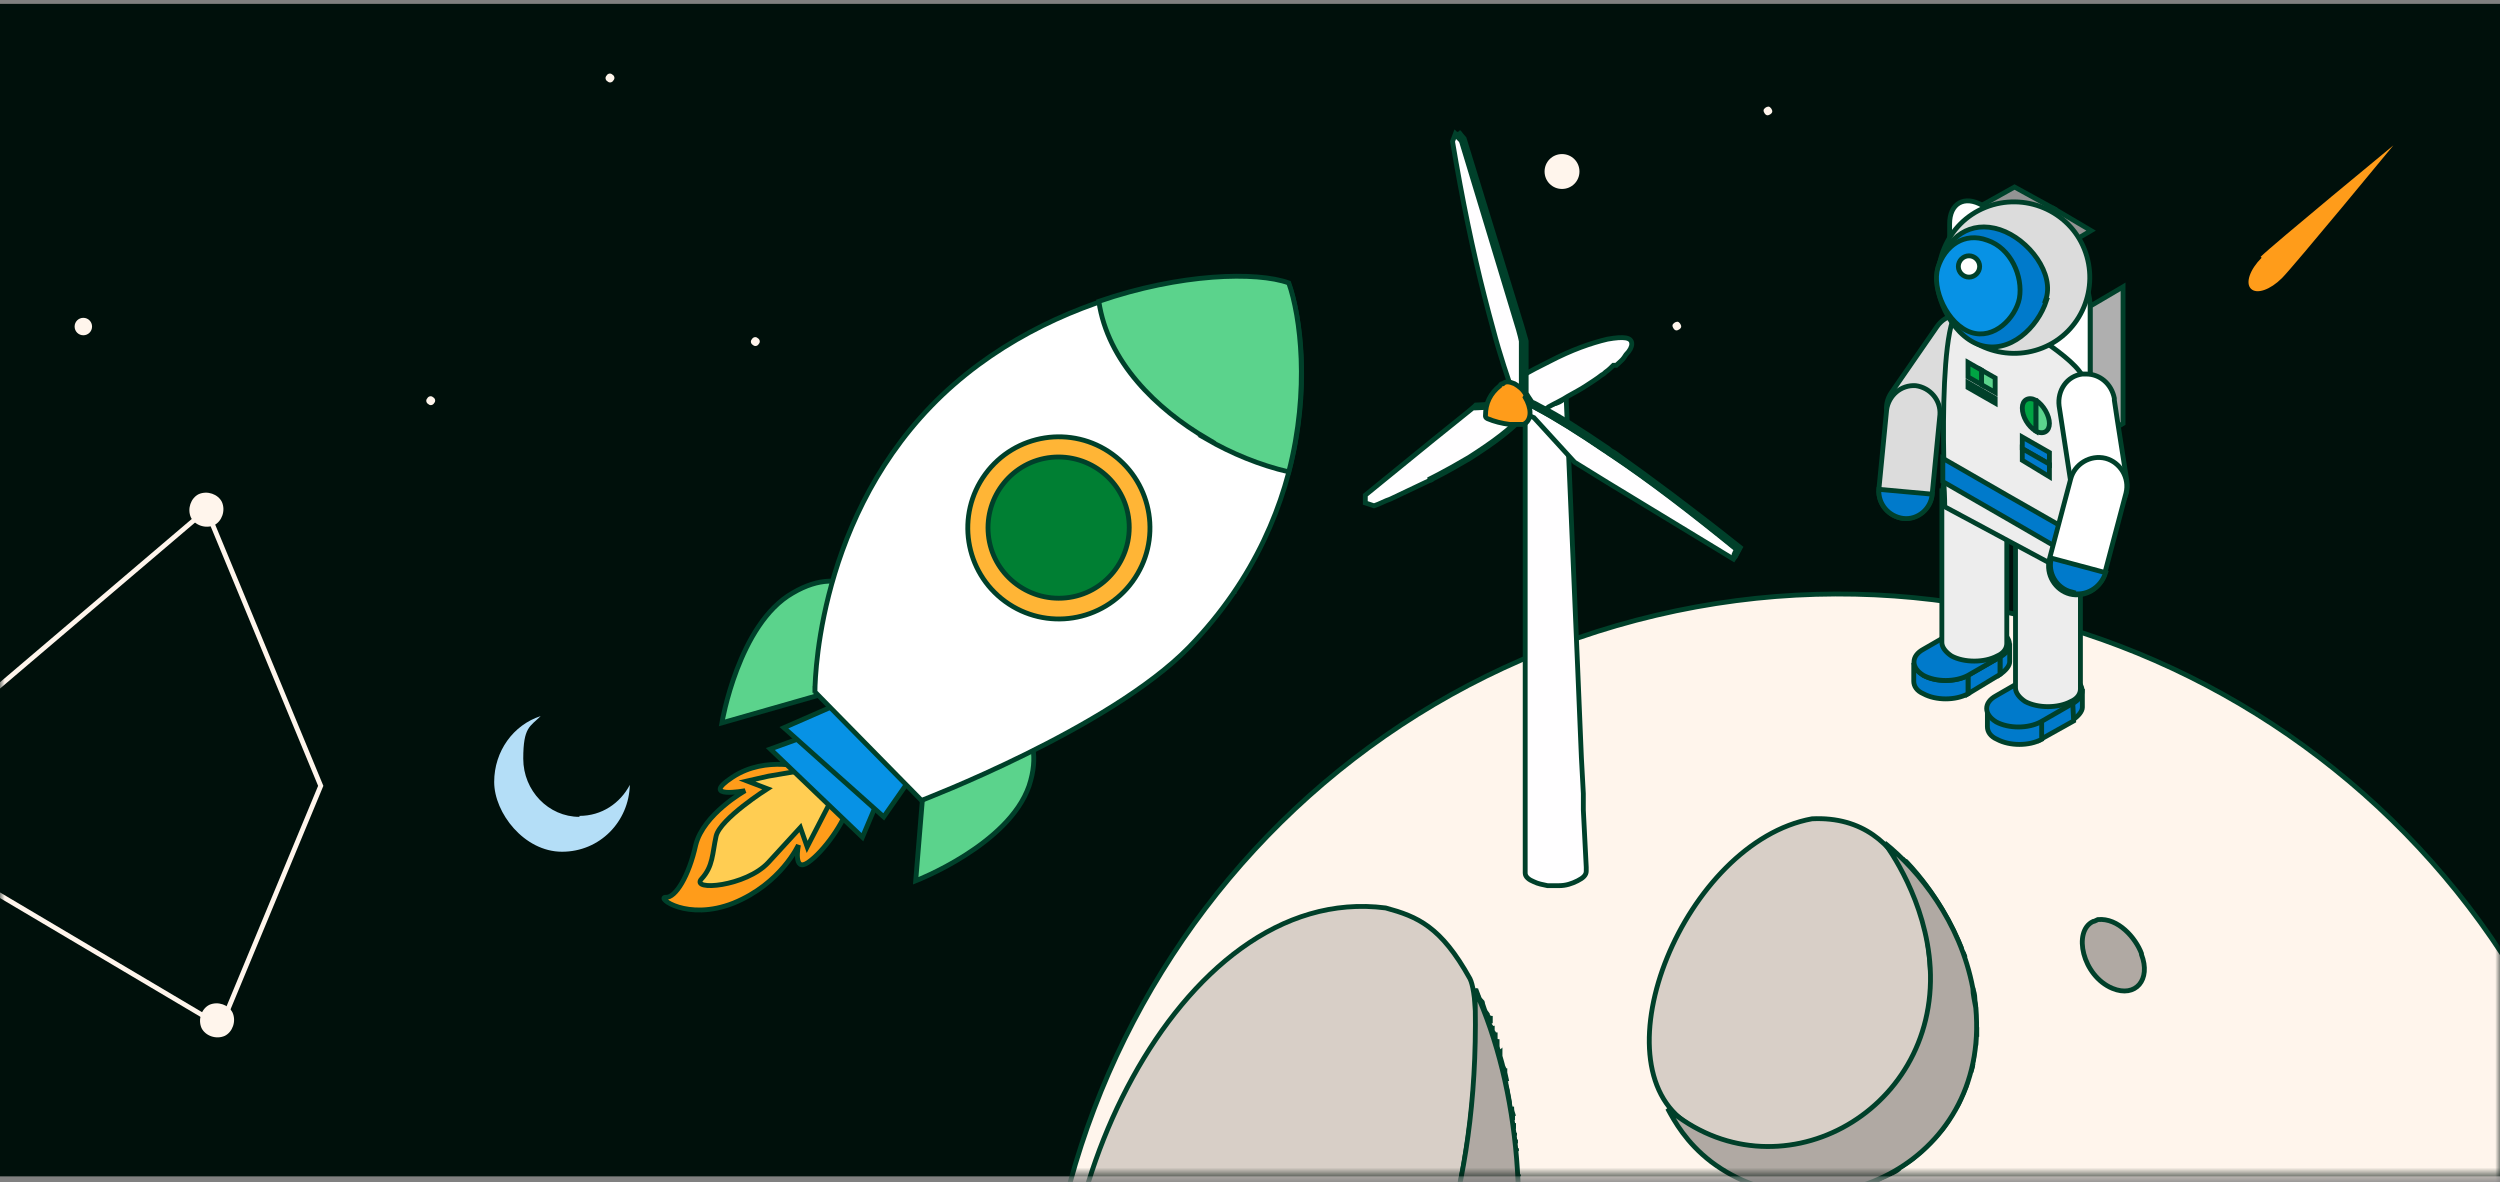 <?xml version="1.0" encoding="UTF-8"?>
<svg id="Layer_1" xmlns="http://www.w3.org/2000/svg" xmlns:xlink="http://www.w3.org/1999/xlink" version="1.1" viewBox="0 0 258 122">
  <rect x="0" y="0" width="258" height="122" fill="#808080" stroke="none"/>
  <!-- Generator: Adobe Illustrator 29.0.0, SVG Export Plug-In . SVG Version: 2.1.0 Build 186)  -->
  <defs>
    <style>
      .st0 {
        mask: url(#mask);
      }

      .st1 {
        fill: #5bd38c;
      }

      .st1, .st2, .st3, .st4, .st5, .st6, .st7, .st8, .st9, .st10, .st11, .st12, .st13, .st14, .st15, .st16, .st17, .st18, .st19, .st20, .st21, .st22, .st23 {
        stroke-width: .5px;
      }

      .st1, .st2, .st3, .st4, .st5, .st6, .st7, .st8, .st9, .st10, .st11, .st12, .st13, .st14, .st15, .st16, .st17, .st18, .st20, .st21, .st22, .st23 {
        stroke: #00402a;
      }

      .st24 {
        fill: #00100b;
      }

      .st25, .st4, .st5, .st20, .st23 {
        fill-rule: evenodd;
      }

      .st25, .st8, .st26 {
        fill: #fff;
      }

      .st2 {
        fill: #999;
      }

      .st3 {
        fill: #dcdcdc;
      }

      .st4 {
        fill: #fffeff;
      }

      .st4, .st5, .st20, .st23 {
        stroke-linecap: round;
        stroke-line: round;
      }

      .st5, .st27, .st13 {
        fill: #ff9c1a;
      }

      .st6, .st20 {
        fill: #b0a9a3;
      }

      .st7 {
        fill: #007acb;
      }

      .st28 {
        mask: url(#mask-3);
      }

      .st29 {
        mask: url(#mask-4);
      }

      .st30 {
        mask: url(#mask-5);
      }

      .st31 {
        mask: url(#mask-7);
      }

      .st32 {
        mask: url(#mask-6);
      }

      .st33 {
        mask: url(#mask-1);
      }

      .st34 {
        mask: url(#mask-9);
      }

      .st35 {
        mask: url(#mask-8);
      }

      .st36 {
        fill: #d8cfc7;
      }

      .st9 {
        fill: #939393;
      }

      .st10 {
        fill: #ffb536;
      }

      .st11 {
        fill: #b3b3b3;
      }

      .st12 {
        fill: #ededed;
      }

      .st37 {
        fill: #b4def7;
      }

      .st14 {
        fill: #0792e5;
      }

      .st38, .st16 {
        fill: #fff5ec;
      }

      .st15 {
        fill: #ffcd52;
      }

      .st17 {
        fill: #afafaf;
      }

      .st18 {
        fill: #00a443;
      }

      .st19 {
        stroke: #fff5ec;
      }

      .st19, .st21 {
        fill: none;
      }

      .st39 {
        mask: url(#mask-10);
      }

      .st40 {
        mask: url(#mask-14);
      }

      .st41 {
        mask: url(#mask-18);
      }

      .st42 {
        mask: url(#mask-11);
      }

      .st43 {
        mask: url(#mask-16);
      }

      .st44 {
        mask: url(#mask-13);
      }

      .st45 {
        mask: url(#mask-19);
      }

      .st46 {
        mask: url(#mask-12);
      }

      .st47 {
        mask: url(#mask-17);
      }

      .st48 {
        mask: url(#mask-15);
      }

      .st49 {
        mask: url(#mask-22);
      }

      .st50 {
        mask: url(#mask-20);
      }

      .st22 {
        fill: #007f33;
      }

      .st23 {
        fill: #26bf64;
      }
    </style>
    <mask id="mask" x="0" y=".4" width="258" height="121" maskUnits="SpaceOnUse">
      <g id="mask-2">
        <rect id="path-11" data-name="path-1" class="st26" y=".4" width="258" height="121"/>
      </g>
    </mask>
    <mask id="mask-1" x="0" y=".4" width="258" height="121" maskUnits="SpaceOnUse">
      <g id="mask-21" data-name="mask-2">
        <rect id="path-12" data-name="path-1" class="st26" y=".4" width="258" height="121"/>
      </g>
    </mask>
    <mask id="mask-22" data-name="mask-2" x="0" y=".4" width="258" height="121" maskUnits="SpaceOnUse">
      <g id="mask-23" data-name="mask-2">
        <rect id="path-13" data-name="path-1" class="st26" y=".4" width="258" height="121"/>
      </g>
    </mask>
    <mask id="mask-3" x="0" y=".4" width="258" height="121" maskUnits="SpaceOnUse">
      <g id="mask-24" data-name="mask-2">
        <rect id="path-14" data-name="path-1" class="st26" y=".4" width="258" height="121"/>
      </g>
    </mask>
    <mask id="mask-4" x="0" y=".4" width="258" height="121" maskUnits="SpaceOnUse">
      <g id="mask-25" data-name="mask-2">
        <rect id="path-15" data-name="path-1" class="st26" y=".4" width="258" height="121"/>
      </g>
    </mask>
    <mask id="mask-5" x="0" y=".4" width="258" height="121" maskUnits="SpaceOnUse">
      <g id="mask-26" data-name="mask-2">
        <rect id="path-16" data-name="path-1" class="st26" y=".4" width="258" height="121"/>
      </g>
    </mask>
    <mask id="mask-6" x="0" y=".4" width="258" height="121" maskUnits="SpaceOnUse">
      <g id="mask-27" data-name="mask-2">
        <rect id="path-17" data-name="path-1" class="st26" y=".4" width="258" height="121"/>
      </g>
    </mask>
    <mask id="mask-7" x="0" y=".4" width="258" height="121" maskUnits="SpaceOnUse">
      <g id="mask-28" data-name="mask-2">
        <rect id="path-18" data-name="path-1" class="st26" y=".4" width="258" height="121"/>
      </g>
    </mask>
    <mask id="mask-8" x="0" y=".4" width="258" height="121" maskUnits="SpaceOnUse">
      <g id="mask-29" data-name="mask-2">
        <rect id="path-19" data-name="path-1" class="st26" y=".4" width="258" height="121"/>
      </g>
    </mask>
    <mask id="mask-9" x="0" y=".4" width="258" height="121" maskUnits="SpaceOnUse">
      <g id="mask-210" data-name="mask-2">
        <rect id="path-110" data-name="path-1" class="st26" y=".4" width="258" height="121"/>
      </g>
    </mask>
    <mask id="mask-10" x="0" y=".4" width="258" height="121" maskUnits="SpaceOnUse">
      <g id="mask-211" data-name="mask-2">
        <rect id="path-111" data-name="path-1" class="st26" y=".4" width="258" height="121"/>
      </g>
    </mask>
    <mask id="mask-11" x="0" y=".4" width="258" height="121" maskUnits="SpaceOnUse">
      <g id="mask-212" data-name="mask-2">
        <rect id="path-112" data-name="path-1" class="st26" y=".4" width="258" height="121"/>
      </g>
    </mask>
    <mask id="mask-12" x="-52.6" y=".4" width="310.6" height="121" maskUnits="SpaceOnUse">
      <g id="mask-213" data-name="mask-2">
        <rect id="path-113" data-name="path-1" class="st26" y=".4" width="258" height="121"/>
      </g>
    </mask>
    <mask id="mask-13" x="0" y=".4" width="258" height="121" maskUnits="SpaceOnUse">
      <g id="mask-214" data-name="mask-2">
        <rect id="path-114" data-name="path-1" class="st26" y=".4" width="258" height="121"/>
      </g>
    </mask>
    <mask id="mask-14" x="0" y=".4" width="271.9" height="226" maskUnits="SpaceOnUse">
      <g id="mask-215" data-name="mask-2">
        <rect id="path-115" data-name="path-1" class="st26" y=".4" width="258" height="121"/>
      </g>
    </mask>
    <mask id="mask-15" x="214.6" y="43.3" width="4.8" height="4.8" maskUnits="SpaceOnUse">
      <g id="mask-41" data-name="mask-4">
        <path id="path-3" class="st25" d="M218.1,45.9l-3.4,2c.6-.3,1-1.1,1-2.1l3.4-2c0,1.1-.4,1.8-1,2.1Z"/>
      </g>
    </mask>
    <mask id="mask-16" x="201.2" y="18.6" width="7.2" height="3" maskUnits="SpaceOnUse">
      <g id="mask-61" data-name="mask-6">
        <path id="path-5" class="st25" d="M202.1,21l3.4-2c.6-.4,1.4-.3,2.4.2l-3.4,2c-.9-.5-1.8-.6-2.4-.2h0Z"/>
      </g>
    </mask>
    <mask id="mask-17" x="211.9" y="23.5" width="7.5" height="8.5" maskUnits="SpaceOnUse">
      <g id="mask-81" data-name="mask-8">
        <path id="path-7" class="st25" d="M212.4,25.8l3.4-2c1.9,1.1,3.3,3.7,3.3,5.8l-3.4,2c0-2.1-1.5-4.7-3.3-5.8Z"/>
      </g>
    </mask>
    <mask id="mask-18" x="206.2" y="66.4" width="1.5" height="3.6" maskUnits="SpaceOnUse">
      <g id="mask-101" data-name="mask-10">
        <path id="path-9" class="st25" d="M207.4,68.3v-1.9c0,.5-.3,1-1,1.3v1.9c.6-.4,1-.9,1-1.3Z"/>
      </g>
    </mask>
    <mask id="mask-19" x="200.5" y="50.5" width="6.9" height="17.8" maskUnits="SpaceOnUse">
      <g id="mask-121" data-name="mask-12">
        <path id="path-11" class="st25" d="M207.1,50.5v15.9c0,.5-.3,1-1,1.3-1.3.7-3.4.7-4.7,0-.6-.4-1-.9-1-1.4v-15.9c0,.5.3,1,1,1.4,1.3.7,3.4.7,4.7,0,.6-.4,1-.9,1-1.3Z"/>
      </g>
    </mask>
    <mask id="mask-20" x="208.1" y="55.2" width="6.9" height="17.8" maskUnits="SpaceOnUse">
      <g id="mask-141" data-name="mask-14">
        <path id="path-13" class="st25" d="M214.7,55.2v15.9c0,.5-.3,1-1,1.3-1.3.7-3.4.7-4.7,0-.6-.4-1-.9-1-1.4v-15.9c0,.5.3,1,1,1.4,1.3.7,3.4.7,4.7,0,.6-.4,1-.9,1-1.3Z"/>
      </g>
    </mask>
  </defs>
  <g id="Page-1">
    <g id="ilustracion">
      <g id="Rectangle">
        <rect id="path-1" class="st24" y=".4" width="258" height="121"/>
      </g>
      <g class="st0">
        <path id="Path" class="st38" d="M44.8,41.6c-.1.2-.4.3-.6.1-.2-.1-.3-.4-.1-.6.1-.2.4-.3.6-.1.2.1.3.4.1.6Z"/>
      </g>
      <g class="st33">
        <path id="Path1" data-name="Path" class="st38" d="M78.3,35.5c-.1.2-.4.3-.6.1-.2-.1-.3-.4-.1-.6.1-.2.4-.3.6-.1.2.1.3.4.1.6Z"/>
      </g>
      <g class="st49">
        <path id="Path2" data-name="Path" class="st38" d="M63.3,8.3c-.1.2-.4.3-.6.1-.2-.1-.3-.4-.1-.6.1-.2.4-.3.6-.1.2.1.3.4.1.6Z"/>
      </g>
      <g class="st28">
        <path id="Path3" data-name="Path" class="st38" d="M206.5,23c.2,0,.4.3.4.5,0,.2-.3.4-.5.4-.2,0-.4-.3-.4-.5,0-.2.3-.4.5-.4Z"/>
      </g>
      <g class="st29">
        <path id="Path4" data-name="Path" class="st38" d="M182.5,11c.2,0,.4.3.4.5,0,.2-.3.4-.5.4-.2,0-.4-.3-.4-.5,0-.2.3-.4.5-.4Z"/>
      </g>
      <g class="st30">
        <path id="Path5" data-name="Path" class="st38" d="M173.1,33.2c.2,0,.4.3.4.5,0,.2-.3.4-.5.4-.2,0-.4-.3-.4-.5,0-.2.3-.4.5-.4Z"/>
      </g>
      <g class="st32">
        <polygon id="Path6" data-name="Path" class="st38" points="120.3 53.9 121.8 59.7 127.6 61.2 121.8 62.7 120.3 68.5 118.8 62.7 113 61.2 118.8 59.7 120.3 53.9"/>
      </g>
      <g class="st31">
        <path id="Path7" data-name="Path" class="st38" d="M163,17.7c0,1-.8,1.8-1.8,1.8s-1.8-.8-1.8-1.8.8-1.8,1.8-1.8,1.8.8,1.8,1.8Z"/>
      </g>
      <g class="st35">
        <path id="Path8" data-name="Path" class="st38" d="M22.9,51.8c.4.9,0,2-.8,2.4-.9.4-2,0-2.4-.8-.4-.9,0-2,.8-2.4.9-.4,2,0,2.4.8Z"/>
      </g>
      <g class="st34">
        <path id="Path9" data-name="Path" class="st38" d="M24,104.5c.4.9,0,2-.8,2.4-.9.4-2,0-2.4-.8-.4-.9,0-2,.8-2.4.9-.4,2,0,2.4.8Z"/>
      </g>
      <g class="st39">
        <path id="Path10" data-name="Path" class="st38" d="M9.5,33.7c0,.5-.4.9-.9.9s-.9-.4-.9-.9.4-.9.9-.9.9.4.9.9Z"/>
      </g>
      <g class="st42">
        <path id="Path11" data-name="Path" class="st37" d="M59.8,84.3c-3.2,0-5.8-2.7-5.8-6s.7-3.3,1.8-4.4c-2.8.9-4.8,3.6-4.8,6.8s3.1,7.2,7,7.2,6.9-3.1,7-6.9c-1,1.9-2.9,3.2-5.2,3.2h0Z"/>
      </g>
      <g class="st46">
        <polyline id="Path12" data-name="Path" class="st19" points="-52.5 68.6 -15 83.5 22.8 105.9 33.1 81.1 21.3 52.6 -15 83.5"/>
      </g>
      <g class="st44">
        <path id="Path13" data-name="Path" class="st27" d="M233.3,26.5c1.2-1.2,13.7-11.5,13.7-11.5,0,0-10.3,12.5-11.5,13.7-1.2,1.2-2.6,1.7-3.2,1.1-.6-.6-.1-2,1.1-3.2h0Z"/>
      </g>
      <g class="st40">
        <g id="Group">
          <g>
            <path id="Path14" data-name="Path" class="st16" d="M208.3,223.9c44.1-10.4,71.5-54.7,61.2-99-10.3-44.3-54.5-71.8-98.6-61.4-44.1,10.4-71.5,54.7-61.2,99,10.3,44.3,54.5,71.8,98.6,61.4Z"/>
            <path id="Path15" data-name="Path" class="st6" d="M221,98.5c1,2.6-.6,4.5-3,3.5-3.1-1.3-4.1-5.9-2-6.9.1,0,.3-.1.5-.2,2.1-.2,3.9,1.9,4.5,3.5h0Z"/>
            <path id="Shape" class="st36" d="M156.2,133.5v-.2.2ZM156.3,132.5h0c0-.1,0,0,0,0ZM156.7,128.7v-.2.2ZM156.8,126.8v-.2.2ZM156.7,121.4v-.2.2ZM156.5,118.8v-.3.3ZM156.4,118s0-.3,0-.4c0,.1,0,.3,0,.4ZM156.3,117.2v-.3.3ZM156.2,116.5c0-.2,0-.4,0-.6,0,.2,0,.3,0,.5h0ZM156,114.9s0-.4,0-.7c0,.2,0,.4.1.7h0ZM156.1,115.6s0-.4,0-.7c0,.2,0,.5,0,.7h0ZM110.4,143.9v.2c0-.2,0-.5,0-.7,0,0,0,.3,0,.5h0ZM110.5,144.3h0s0-.1,0-.2v.2h0ZM110.9,147.2s0,.4.1.5c-.2-1-.4-2.4-.6-3.4,0,.6.2,1.6.5,2.8h0ZM152.3,102.1l.3.8-.3-.7s0-.1,0-.2ZM152.6,102.9l.2.5h0c0-.1-.2-.4-.2-.5ZM152.9,103.4l.3.8-.2-.6s0-.2-.1-.3h0ZM153.2,104.2l.3.7v-.2c0,0-.2-.3-.3-.4h0ZM153.5,104.8l.3.8v-.5c-.1,0-.2-.2-.3-.3h0ZM153.7,105.7l.3.7v-.3c-.1,0-.2-.3-.3-.3h0ZM154,106.4l.3.8v-.4c-.1,0-.2-.3-.3-.4h0ZM154.2,107.2l.3.8v-.5c-.1,0-.2-.2-.2-.3h0ZM154.5,108l.2.8v-.3c0,0-.2-.3-.3-.5h0ZM149,128.7c3.6-11.5,3.9-25.3,2.7-27.7-3-5.4-5.4-6.4-8.7-7.3-21.7-2.8-37.2,32.2-32.2,51.8,6.7,19.6,26,11.1,35.4-9.5,1-2.1,2-4.9,2.7-7.1h0ZM154.7,108.8l.3.9-.2-.7s0-.2,0-.3ZM154.9,109.7l.2.8v-.2s-.1-.4-.2-.6ZM155.2,110.5l.3,1.1-.2-.9s0-.1,0-.2h0ZM155.4,111.6v.7c.1,0,.1,0,.1,0,0,0-.1-.4-.1-.6ZM155.5,112.3l.3,1.9c0-.6-.2-1.3-.3-1.9Z"/>
            <path id="Shape1" data-name="Shape" class="st21" d="M155.2,110.5l-.2-.8c0,.2.2.6.2.6v.2ZM155.2,110.5l.3,1.1-.2-.9s0-.1,0-.2h0ZM156.2,133.5v-.2.2ZM156.3,132.5h0c0-.1,0,0,0,0ZM156.7,128.7v-.2.2ZM156.8,126.8v-.2.2ZM156.7,121.4v-.2.2ZM156.5,118.8v-.3.3ZM156.4,118s0-.3,0-.4c0,.1,0,.3,0,.4ZM156.3,117.2v-.3.3ZM156.2,116.5c0-.2,0-.4,0-.6,0,.2,0,.3,0,.5h0ZM156,114.9s0-.4,0-.7c0,.2,0,.4.1.7h0ZM156.1,115.6s0-.4,0-.7c0,.2,0,.5,0,.7h0ZM110.4,143.9v.2c0-.2,0-.5,0-.7,0,0,0,.3,0,.5h0ZM110.5,144.3h0s0-.1,0-.2v.2h0ZM110.9,147.2s0,.4.1.5c-.2-1-.4-2.4-.6-3.4,0,.6.2,1.6.5,2.8h0ZM152.3,102.1l.3.8-.3-.7s0-.1,0-.2ZM152.6,102.9l.2.5h0c0-.1-.2-.4-.2-.5ZM152.9,103.4l.3.8-.2-.6s0-.2-.1-.3h0ZM153.2,104.2l.3.7v-.2c0,0-.2-.3-.3-.4h0ZM153.5,104.8l.3.8v-.5c-.1,0-.2-.2-.3-.3h0ZM153.7,105.7l.3.7v-.3c-.1,0-.2-.3-.3-.3h0ZM154,106.4l.3.8v-.4c-.1,0-.2-.3-.3-.4h0ZM154.2,107.2l.3.8v-.5c-.1,0-.2-.2-.2-.3h0ZM154.5,108l.2.8v-.3c0,0-.2-.3-.3-.5h0ZM149,128.7c3.6-11.5,3.9-25.3,2.7-27.7-3-5.4-5.4-6.4-8.7-7.3-21.7-2.8-37.2,32.2-32.2,51.8,6.7,19.6,26,11.1,35.4-9.5,1-2.1,2-4.9,2.7-7.1h0ZM154.7,108.8l.3.9-.2-.7s0-.2,0-.3ZM155.4,111.6v.7c.1,0,.1,0,.1,0,0,0-.1-.4-.1-.6ZM155.5,112.3l.3,1.9c0-.6-.2-1.3-.3-1.9Z"/>
            <path id="Path16" data-name="Path" class="st6" d="M155.3,138.3c-6.2,26.9-28.7,38.1-40.2,20-2.5-3.9-4.1-8.9-4.8-14.9,5.1,19.7,21.9,15.6,32.5-1.1,4.7-7.4,10.1-20.3,9.4-40.2,4.7,10.3,5.8,24.2,3,36.2Z"/>
            <path id="Shape2" data-name="Shape" class="st36" d="M184.5,123.1h-.3.3ZM188.5,123.1c-.3,0-.7,0-1,0,.3,0,.7,0,1,0ZM189.5,123c-.3,0-.7,0-1,.1.3,0,.7,0,1-.1ZM196,120.6c-.3.1-.6.3-.8.5.3-.1.6-.3.8-.5ZM196.8,120c-.3.2-.6.4-.8.5.3-.2.6-.4.8-.5ZM197.6,119.4c-.2.2-.5.4-.8.6.2-.2.5-.4.8-.6ZM199,118.1s-.5.5-.7.7c.2-.2.5-.5.7-.7ZM199.7,117.4s-.5.5-.7.7c.2-.2.5-.5.7-.7ZM200.9,115.9c-.2.2-.4.5-.6.8.2-.2.4-.5.6-.8ZM202.3,113.5c-.1.3-.3.6-.4.8.1-.3.3-.6.4-.8ZM203,111.7c0,.3-.2.6-.3.9,0-.3.2-.6.3-.9ZM203.6,109.8c0,.3-.2.7-.2.9,0-.3.2-.7.2-.9ZM203.9,107.9c0,.3,0,.7-.1,1,0-.3,0-.7.1-1ZM203.9,106.9c0,.3,0,.7,0,1,0-.3,0-.7,0-1ZM203.9,104c0,.3,0,.7,0,1,0-.3,0-.7,0-1ZM203.8,103c0,.3,0,.7.1,1,0-.6-.2-1.4-.3-2,0,.3.1.7.2,1ZM202.8,98.8s-.1-.3-.2-.5c0,.2.1.3.2.5ZM202.4,97.9s0,.3.1.3c-1.4-3.5-3.3-6.7-5.9-9.4,0,0,.1.2.2.2,3,3.2,4.7,6.6,5.6,8.8ZM196.5,88.8s0,0-.2-.2c0,0,0,0,.2.2ZM199.2,99.9c-.2-3.8-1.7-15.9-12.2-15.4-13.1,2.4-22.5,25.3-12.8,31.5,10.4,6.6,25.9-1,25.1-16.1Z"/>
            <path id="Shape3" data-name="Shape" class="st21" d="M186.4,123.2h1M187.4,123.2c.3,0,.7,0,1,0M187.4,123.2c.3,0,.7,0,1,0M188.5,123.1c.3,0,.7-.1,1-.1M188.5,123.1c.3,0,.7,0,1-.1M189.5,123c.3,0,.7-.1,1-.2.3,0,.7-.2,1-.3M192.5,122.3c-.3,0-.7.2-1,.3M192.5,122.2c.3,0,.7-.3.9-.3.3-.1.7-.3.9-.4.3-.1.6-.3.9-.4M195.2,121.1c.2-.1.6-.3.8-.5-.2.1-.6.3-.8.5ZM196.8,120c-.3.2-.6.4-.8.5.3-.2.6-.4.8-.5ZM196.8,120c.3-.2.6-.4.8-.6-.3.2-.6.4-.8.6ZM198.3,118.8c-.2.2-.5.4-.7.6M198.3,118.8c.2-.2.7-.7.7-.7M198.3,118.8c.2-.2.5-.5.7-.7M199,118.1c.2-.2.7-.7.7-.7M199,118.1c.2-.2.5-.5.7-.7M199.7,117.4c.2-.2.4-.5.6-.7M200.9,115.9c.2-.2.3-.6.5-.8.1-.3.3-.6.5-.8M202.7,112.6c-.1.3-.3.6-.4.9M203,111.7c0,.3-.2.6-.3.9,0-.3.2-.6.3-.9ZM203,111.7c0-.3.2-.7.3-.9M203.7,108.9c0,.3-.1.7-.2,1M203.7,108.9c0-.3.1-.7.1-1,0,.3-.1.7-.1,1ZM204,106v1M203.9,105v1M203.9,104c0,.3,0,.7,0,1,0-.3,0-.7,0-1ZM203.9,104c0-.3-.1-.7-.1-1,0-.3-.1-.7-.2-1,.1.6.2,1.4.3,2ZM184.5,123.1h-.3.3ZM200.9,115.9c-.2.2-.4.5-.6.8.2-.2.4-.5.6-.8ZM202.3,113.5c-.1.3-.3.6-.4.8.1-.3.3-.6.4-.8ZM203.6,109.8c0,.3-.2.7-.2.9,0-.3.2-.7.2-.9ZM203.9,106.9c0,.3,0,.7,0,1,0-.3,0-.7,0-1ZM202.8,98.8s-.1-.3-.2-.5c0,.2.1.3.2.5ZM202.4,97.9s0,.3.1.3c-1.4-3.5-3.3-6.7-5.9-9.4,0,0,.1.2.2.2,3,3.2,4.7,6.6,5.6,8.8ZM196.5,88.8s0,0-.2-.2c0,0,0,0,.2.2ZM199.2,99.9c-.2-3.8-1.7-15.9-12.2-15.4-13.1,2.4-22.5,25.3-12.8,31.5,10.4,6.6,25.9-1,25.1-16.1Z"/>
            <path id="Path17" data-name="Path" class="st6" d="M203.9,104c1.5,16.3-16.3,24.2-27.3,15.9-2.6-2-3.8-4.2-4.5-5.5,11.2,9.5,27.9.6,27.1-14.5-.4-7-4.3-12.3-4.7-12.9,3.5,2.8,7.8,8.1,9.1,15,0,.6.2,1.4.3,2h0Z"/>
            <g id="Clipped">
              <g class="st48">
                <g id="Group1" data-name="Group">
                  <g id="Path19" data-name="Path">
                    <path class="st11" d="M215.7,45.7l3.4-2c0,.1,0,.3,0,.4l-3.4,2c0-.1,0-.3,0-.4Z"/>
                    <path class="st2" d="M215.7,46.1l3.4-2c0,.8-.4,1.4-1,1.8l-3.4,2c.5-.3.9-.9,1-1.8Z"/>
                  </g>
                </g>
              </g>
            </g>
            <g id="Clipped1" data-name="Clipped">
              <g class="st43">
                <path id="Path21" data-name="Path" class="st2" d="M202.1,21l3.4-2c.6-.4,1.4-.3,2.4.2l-3.4,2c-.9-.5-1.8-.6-2.4-.2h0Z"/>
              </g>
            </g>
            <polygon id="Path22" data-name="Path" class="st9" points="204.5 21.2 207.9 19.3 211.9 21.5 208.4 23.5 204.5 21.2"/>
            <polygon id="Path23" data-name="Path" class="st17" points="215.7 31.6 219.1 29.6 219.1 43.7 215.7 45.7 215.7 31.6"/>
            <polygon id="Path24" data-name="Path" class="st9" points="208.4 23.5 211.9 21.5 215.8 23.8 212.4 25.8 208.4 23.5"/>
            <g id="Clipped2" data-name="Clipped">
              <g class="st47">
                <g id="Group2" data-name="Group">
                  <path id="Path26" data-name="Path" class="st2" d="M212.4,25.8l3.4-2c.7.4,1.4,1,1.9,1.8l-3.4,2c-.5-.7-1.2-1.4-1.9-1.8Z"/>
                  <path id="Path27" data-name="Path" class="st11" d="M214.3,27.6l3.4-2c.9,1.2,1.4,2.7,1.4,4l-3.4,2c0-1.3-.6-2.8-1.4-4Z"/>
                </g>
              </g>
            </g>
            <path id="Path28" data-name="Path" class="st8" d="M212.4,25.8c1.9,1.1,3.3,3.7,3.3,5.8v14.1c0,2.1-1.5,3-3.4,1.9l-3.9-2.3-3.9-2.3c-1.9-1.1-3.3-3.7-3.3-5.8v-14.1c0-2.1,1.5-3,3.4-1.9l3.9,2.3,3.9,2.3Z"/>
            <path id="Path29" data-name="Path" class="st7" d="M207.4,68.3v-1.9c0,.5-.3,1-1,1.3v1.9c.6-.4,1-.9,1-1.3Z"/>
            <g id="Clipped3" data-name="Clipped">
              <g class="st41">
                <path id="Path31" data-name="Path" class="st7" d="M206.4,67.8v1.9c.6-.4,1-.9,1-1.3v-1.9c0,.5-.3,1-1,1.3Z"/>
              </g>
            </g>
            <polygon id="Path32" data-name="Path" class="st7" points="203.1 69.7 203.1 71.6 206.4 69.6 206.4 67.8 203.1 69.7"/>
            <path id="Path33" data-name="Path" class="st7" d="M197.5,68.4v1.9c0,.5.3,1,1,1.3,1.3.7,3.3.7,4.6,0v-1.9c-1.3.7-3.3.7-4.6,0-.6-.4-1-.8-1-1.3Z"/>
            <path id="Path34" data-name="Path" class="st7" d="M198.5,67c-1.3.7-1.3,1.9,0,2.7,1.3.7,3.3.7,4.6,0l3.3-1.9c1.3-.7,1.3-1.9,0-2.7-1.3-.7-3.3-.7-4.6,0l-3.3,1.9Z"/>
            <path id="Path35" data-name="Path" class="st12" d="M207.1,50.5v15.9c0,.5-.3,1-1,1.3-1.3.7-3.4.7-4.7,0-.6-.4-1-.9-1-1.4v-15.9c0,.5.3,1,1,1.4,1.3.7,3.4.7,4.7,0,.6-.4,1-.9,1-1.3Z"/>
            <g id="Clipped4" data-name="Clipped">
              <g class="st45">
                <path id="Path37" data-name="Path" class="st12" d="M207.1,50.5v15.9c0,.2,0,.3-.1.5v-15.9c0-.2.1-.3.1-.5Z"/>
              </g>
            </g>
            <path id="Path38" data-name="Path" class="st12" d="M206.2,49.1c1.3.7,1.3,2,0,2.7-1.3.7-3.4.7-4.7,0-1.3-.7-1.3-2,0-2.7,1.3-.7,3.4-.7,4.7,0Z"/>
            <path id="Path39" data-name="Path" class="st7" d="M214.9,73v-1.9c0,.5-.3,1-1,1.3v1.9c.6-.4,1-.9,1-1.3Z"/>
            <polygon id="Path40" data-name="Path" class="st7" points="210.6 74.4 210.6 76.3 214 74.4 213.9 72.5 210.6 74.4"/>
            <path id="Path41" data-name="Path" class="st7" d="M205.1,73.1v1.9c0,.5.3,1,1,1.3,1.3.7,3.3.7,4.6,0v-1.9c-1.3.7-3.3.7-4.6,0-.6-.4-1-.8-1-1.3Z"/>
            <path id="Path42" data-name="Path" class="st7" d="M206,71.8c-1.3.7-1.3,1.9,0,2.7,1.3.7,3.3.7,4.6,0l3.3-1.9c1.3-.7,1.3-1.9,0-2.7-1.3-.7-3.3-.7-4.6,0l-3.3,1.9Z"/>
            <path id="Path43" data-name="Path" class="st12" d="M214.7,55.2v15.9c0,.5-.3,1-1,1.3-1.3.7-3.4.7-4.7,0-.6-.4-1-.9-1-1.4v-15.9c0,.5.3,1,1,1.4,1.3.7,3.4.7,4.7,0,.6-.4,1-.9,1-1.3Z"/>
            <g id="Clipped5" data-name="Clipped">
              <g class="st50">
                <path id="Path45" data-name="Path" class="st12" d="M214.7,55.2v15.9c0,.2,0,.3-.1.5v-15.9c0-.2.1-.3.1-.5Z"/>
              </g>
            </g>
            <path id="Path46" data-name="Path" class="st12" d="M213.7,53.9c1.3.7,1.3,2,0,2.7-1.3.7-3.4.7-4.7,0-1.3-.7-1.3-2,0-2.7,1.3-.7,3.4-.7,4.7,0Z"/>
            <path id="Path47" data-name="Path" class="st3" d="M199.8,43.7c-.9,1.3-2.6,1.6-3.9.7-1.3-.9-1.6-2.6-.7-3.9l4.7-6.8c.9-1.3,2.6-1.6,3.9-.7,1.3.9,1.6,2.6.7,3.9l-4.7,6.8Z"/>
            <path id="Path48" data-name="Path" class="st3" d="M199.4,51c-.2,1.5-1.5,2.6-3,2.5-1.5-.2-2.6-1.5-2.5-3l.8-8.2c.2-1.5,1.5-2.6,3-2.5,1.5.2,2.6,1.5,2.5,3l-.8,8.2h0Z"/>
            <path id="Path49" data-name="Path" class="st12" d="M214.7,55.6c0,.9,0,1.6-.1,2.3,0,1.1-.1,1.8-.1,1.8l-13.8-7.4s0-1-.1-2.6c0-.7,0-1.5,0-2.4-.1-4.7,0-11.4.9-14.2.5-1.3,5.9-.1,5.9-.1,0,0,7.2,4.1,7.6,6.1.5,3,.2,11.4-.1,16.5h0Z"/>
            <path id="Path50" data-name="Path" class="st7" d="M214.7,55.6c0,.9,0,1.7,0,2.3l-7.6-4.4-6.6-3.8c0-.7,0-1.5,0-2.4l6.6,3.8,7.7,4.4h0Z"/>
            <path id="Path51" data-name="Path" class="st1" d="M210.1,41.3v3.2c.8.4,1.4,0,1.4-.8s-.6-1.9-1.4-2.4h0Z"/>
            <path id="Path52" data-name="Path" class="st18" d="M208.7,42.1c0,.9.6,1.9,1.4,2.4v-3.2c-.8-.4-1.4,0-1.4.8h0Z"/>
            <polygon id="Path53" data-name="Path" class="st7" points="211.5 46.7 208.7 45.1 208.7 46.3 211.5 47.9 211.5 46.7"/>
            <polygon id="Path54" data-name="Path" class="st7" points="208.7 46.3 208.7 47.5 211.5 49.2 211.5 47.9 208.7 46.3"/>
            <polygon id="Path55" data-name="Path" class="st18" points="203.1 37.4 203.1 38.9 204.5 39.7 204.5 38.2 203.1 37.4"/>
            <polygon id="Path56" data-name="Path" class="st1" points="205.9 39 204.5 38.2 204.5 39.7 205.9 40.5 205.9 39"/>
            <polygon id="Path57" data-name="Path" class="st7" points="205.9 41.6 203.1 40 203.1 39.5 205.9 41.1 205.9 41.6"/>
            <path id="Path58" data-name="Path" class="st8" d="M217.1,52.9c-.2,0-.3,0-.4,0-1.4,0-2.6-1-2.9-2.5l-1.3-8.5c-.2-1.6.8-3.1,2.4-3.3.2,0,.3,0,.4,0,1.4,0,2.6,1,2.9,2.5v.2s.3,2,.3,2l1,6.4c.2,1.6-.8,3.1-2.4,3.3h0Z"/>
            <path id="Path59" data-name="Path" class="st8" d="M217.2,59.2c-.4,1.5-2,2.5-3.6,2.1-1.5-.4-2.5-2-2.1-3.6l2.2-8.3c.4-1.5,2-2.5,3.6-2.1,1.5.4,2.5,2,2.1,3.6l-2.2,8.3Z"/>
            <path id="Path60" data-name="Path" class="st7" d="M193.9,50.5c-.1,1.5,1,2.8,2.5,3,1.5.2,2.9-1,3-2.5l-5.5-.5Z"/>
            <path id="Path61" data-name="Path" class="st7" d="M213.7,61.2c1.5.4,3.1-.5,3.6-2.1l-5.6-1.5c-.4,1.5.5,3.1,2.1,3.5Z"/>
            <path id="Path62" data-name="Path" class="st3" d="M210.8,35.9c4-1.6,5.9-6.2,4.3-10.2-1.6-4-6.2-5.9-10.2-4.3-4,1.6-5.9,6.2-4.3,10.2,1.6,4,6.2,5.9,10.2,4.3Z"/>
            <path id="Path63" data-name="Path" class="st7" d="M211.2,31c-.9,2.8-3.8,5.6-6.9,4.6-3-1-5.1-5.6-4.2-8.3.9-2.8,3.2-4.6,6.3-3.6,3,1,5.7,4.6,4.7,7.3h0Z"/>
            <path id="Path64" data-name="Path" class="st14" d="M208.4,30.8c-.4,2-2.6,4.3-5,3.5-2.4-.8-4.1-4.5-3.4-6.7.7-2.2,2.7-3.7,5.1-2.8,2.4.8,3.7,3.7,3.3,6Z"/>
            <path id="Path65" data-name="Path" class="st8" d="M203.2,28.6c.6,0,1.1-.5,1.1-1.1s-.5-1.1-1.1-1.1-1.1.5-1.1,1.1.5,1.1,1.1,1.1Z"/>
            <path id="Path66" data-name="Path" class="st23" d="M157.5,41c0,.2.3.4.6.5.4.2.8.3,1.4.3h.3c.4,0,.8-.1,1.2-.3.4-.2.6-.4.6-.7h0c0-.3-.2-.5-.6-.7-.4-.2-.7-.3-1.2-.3h-.3c-.6,0-1,.1-1.4.3-.3.2-.5.3-.6.5v.4Z"/>
            <path id="Path67" data-name="Path" class="st4" d="M161.5,40.8c0,.3-.2.5-.6.7-.4.2-.7.2-1.2.3h-.3c-.6,0-1,0-1.4-.3-.3-.2-.5-.4-.6-.5v28s0,9.6,0,9.6v11h0c0,0,0,.1,0,.2v.3c0,.4.4.7.9.9.4.2.9.3,1.4.4.3,0,.6,0,.9,0h.3c.7,0,1.3-.2,1.9-.5.6-.3.9-.6.9-1h0c0,0,0-.1,0-.2s0-.1,0-.2l-.3-5.9v-1.7c0,0-.2-3.7-.2-3.7l-.4-9.6-1.2-28.2h0Z"/>
            <path id="Path68" data-name="Path" class="st4" d="M166.8,37.7c.3-.3.6-.5.8-.8l.2-.3c.4-.4.6-.8.6-1.1,0-.7-.8-.8-2.5-.5-1.7.4-3.7,1.1-6,2.3-1,.5-2,1-2.8,1.5-.3.2-.4.5-.4,1s0,.7.2,1.1h0c0,0,0,0,0,0,0,0,0,.1.1.2l.7.9c.2.1.3.2.4.3.2.1.5.2.7.2.2,0,.4-.2.6-.3.2,0,.3-.1.4-.2.7-.4,1.4-.7,2-1.1.7-.4,1.3-.7,1.9-1.1.6-.4,1.1-.7,1.6-1.1.2-.1.3-.2.4-.3.3-.2.6-.5.8-.7h0Z"/>
            <path id="Path69" data-name="Path" class="st4" d="M150.4,14l-.2-.2-.3.8c1,6,2.1,11.3,3.3,16,.3,1.2.6,2.3.9,3.4.7,2.7,1.5,5,2.2,7,0,0,0,.2.1.2v.5c0,0-.1.2-.1.2l-4.1.2h-.2s-4.1,3.3-4.1,3.3l-7,5.7v.8l.9.3c.6-.2,1.1-.5,1.7-.7l4-1.9c.1,0,.3-.1.4-.2,1.4-.7,2.6-1.4,3.8-2.1,2.5-1.6,4.4-3,5.7-4.5h.2c0,0,.7.3.7.3l4.2,4.6,3.4,2.1,13,7.9.2-.3.3-.6c-4.8-3.9-9.1-7.2-13-9.8-.2-.1-.4-.3-.6-.4-2.8-1.9-5.2-3.4-7.1-4.4-.3-.2-.6-.3-.8-.4,0,0,0,0,0,0l-.7-1v-5.3c.1,0-.3-1.4-.3-1.4l-6-19.5-.4-.4h0Z"/>
            <path id="Shape4" data-name="Shape" class="st20" d="M156.2,41.8l-4.1.2.2-.2,3.9-.2v.2s0,0,0,0ZM152,47c-1.2.7-2.5,1.4-3.8,2.1l-.8.4c.1,0,.3-.1.4-.2,1.4-.7,2.6-1.4,3.8-2.1,2.5-1.6,4.4-3,5.7-4.5h.2c-1.3,1.4-3.1,2.8-5.5,4.3ZM150.5,13.6l.6.7,6,19.5.4,1.4v5.3c-.1,0,.6,1,.6,1,0,0,0,0,0,0,.3.1.6.3.8.4,2,1,4.3,2.5,7.1,4.4.2.2.4.3.6.4,3.8,2.7,8.1,5.9,13,9.8l-.5.9h-.2c0-.1.3-.7.3-.7-4.8-3.9-9.1-7.2-13-9.8-.2-.1-.4-.3-.6-.4-2.8-1.9-5.2-3.4-7.1-4.4-.3-.2-.6-.3-.8-.4,0,0,0,0,0,0l-.7-1v-5.3c.1,0-.3-1.4-.3-1.4l-5.9-19.5-.4-.4.2-.4h0Z"/>
            <path id="Path70" data-name="Path" class="st5" d="M157.5,40.8c-.3-.6-.7-.9-1.2-1.2-.5-.2-.9-.3-1.2,0,0,0,0,0-.1,0,0,0-.1,0-.2.2-1,.8-1.5,1.8-1.5,3.1,0,.1,0,.2.2.3.7.3,1.5.5,2.3.6h.4c.2,0,.5,0,.8,0h.2c0,0,0,0,0,0,0,0,.2,0,.2-.1.3-.2.5-.6.5-1.1,0-.5-.2-1.1-.5-1.6h0Z"/>
            <g>
              <g>
                <path class="st13" d="M83.3,79.3s-4.2-1.4-7.7.9,1.3,1.4,1.3,1.4c0,0-4.3,2.4-5.1,5.6-.7,3.2-2.1,5.5-3.1,5.4-1,0,2.2,2.5,7,.6,4.9-2,6.7-6,6.7-6,0,0-.6,2.9,1,1.8s3.8-4.2,4.2-6c.4-1.8-4.4-3.7-4.4-3.7Z"/>
                <path class="st15" d="M84,79.3l-4.7.8-2.2.5,2.1.8s-4.9,3.1-5.3,4.9c-.4,1.8-.3,3.1-1.5,4.4-1.2,1.3,4.6.8,6.9-1.7,2.3-2.5,3.3-3.6,3.3-3.6l.7,2,3.3-6.4-2.7-1.7Z"/>
              </g>
              <g>
                <path class="st1" d="M90.2,62.3s-2.8-4.4-8.4-1.1c-5.6,3.2-7.3,13.4-7.3,13.4l10.5-3,5.1-9.2Z"/>
                <path class="st1" d="M103.4,73.1s4.8,1.9,2.8,8c-2.1,6.1-11.7,9.8-11.7,9.8l.9-10.9,8.1-6.9Z"/>
              </g>
              <g>
                <polygon class="st14" points="83.9 75.7 79.5 77.3 89 86.4 90.9 81.9 83.9 75.7"/>
                <polygon class="st14" points="85.7 73 80.9 75.1 91.2 84.3 94.2 80 85.7 73"/>
              </g>
              <path class="st8" d="M84.1,71.5s-.2-17,12-29.6c12.2-12.6,31.3-14.7,36.9-12.6,2.1,5.8,3.5,23.3-10.3,37.5-8.2,8.4-27.6,15.8-27.6,15.8l-11-11.2Z"/>
              <path class="st1" d="M124.5,45.3c2.6,1.5,5.5,2.7,8.5,3.4,2.2-8.5,1.2-16.1,0-19.5-3.3-1.2-11.2-1-19.6,1.9.9,6.2,5.9,11.1,11.2,14.2Z"/>
              <g>
                <circle class="st10" cx="109.2" cy="54.5" r="9.4" transform="translate(.9 110.6) rotate(-53.9)"/>
                <path class="st22" d="M116.5,53.7c-.4-4-4-6.9-8-6.5-4,.4-6.9,4-6.5,8,.4,4,4,6.9,8,6.5s6.9-4,6.5-8Z"/>
              </g>
            </g>
          </g>
        </g>
      </g>
    </g>
  </g>
</svg>